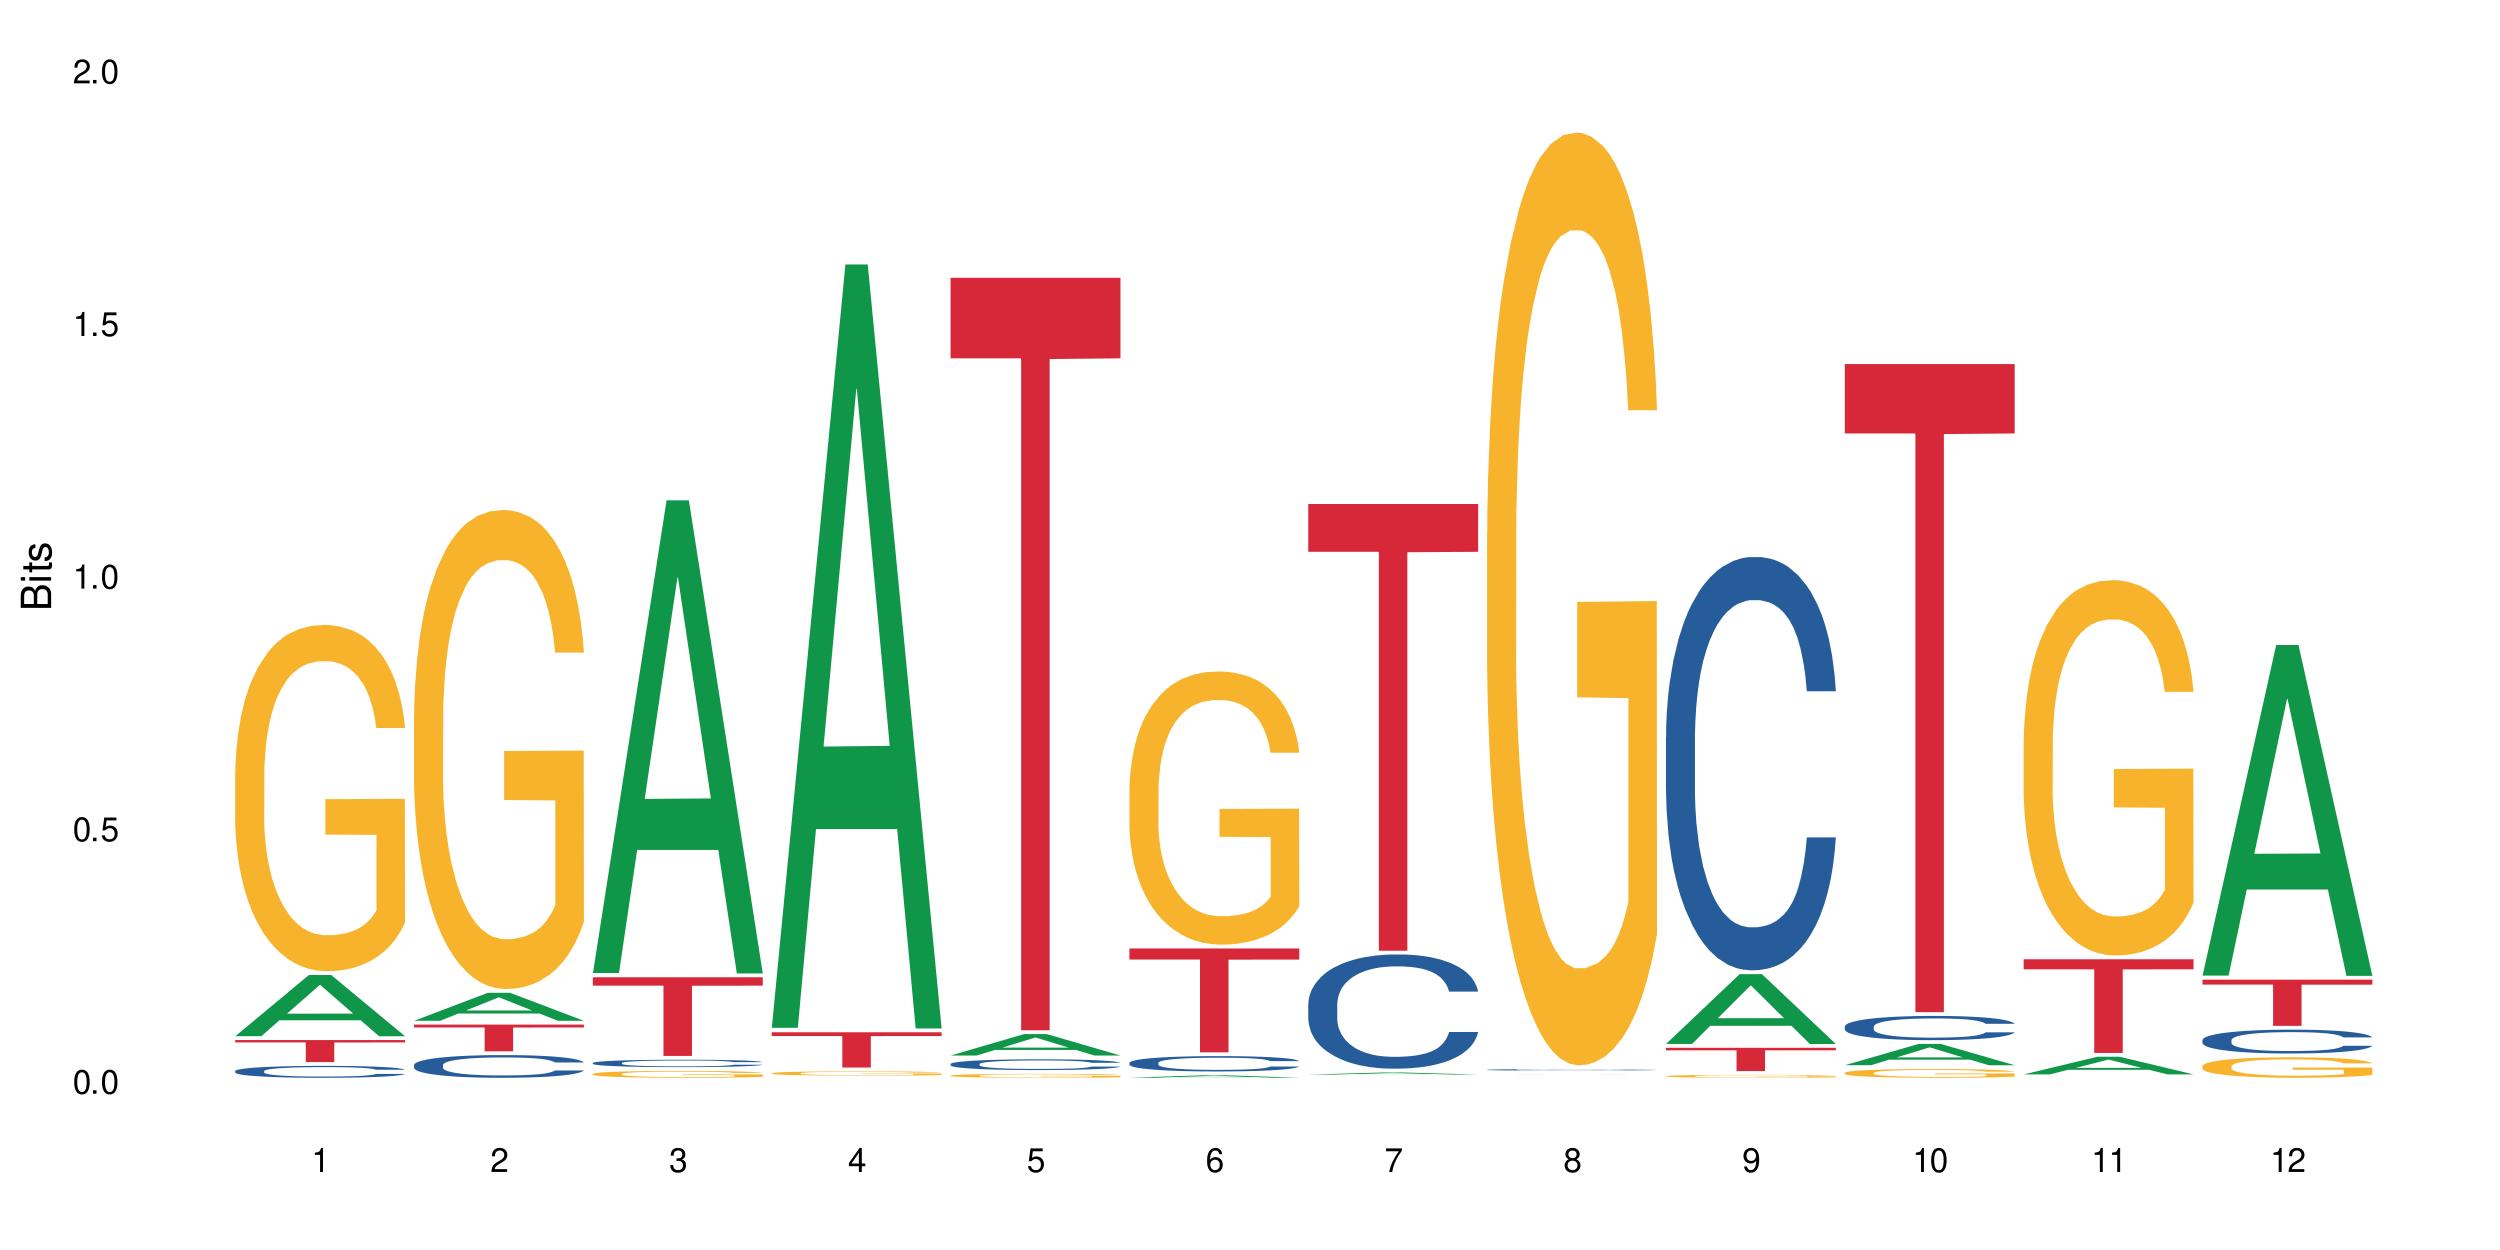 <?xml version="1.0" encoding="UTF-8"?>
<svg xmlns="http://www.w3.org/2000/svg" xmlns:xlink="http://www.w3.org/1999/xlink" width="720" height="360" viewBox="0 0 720 360">
<defs>
<g>
<g id="glyph-0-0">
</g>
<g id="glyph-0-1">
<path d="M 2.641 -6.938 C 2 -6.938 1.422 -6.656 1.078 -6.172 C 0.641 -5.562 0.406 -4.641 0.406 -3.359 C 0.406 -1.016 1.188 0.219 2.641 0.219 C 4.078 0.219 4.859 -1.016 4.859 -3.297 C 4.859 -4.641 4.656 -5.547 4.203 -6.172 C 3.844 -6.656 3.281 -6.938 2.641 -6.938 Z M 2.641 -6.188 C 3.547 -6.188 4 -5.25 4 -3.375 C 4 -1.406 3.562 -0.484 2.625 -0.484 C 1.734 -0.484 1.281 -1.438 1.281 -3.344 C 1.281 -5.25 1.734 -6.188 2.641 -6.188 Z M 2.641 -6.188 "/>
</g>
<g id="glyph-0-2">
<path d="M 1.828 -1 L 0.828 -1 L 0.828 0 L 1.828 0 Z M 1.828 -1 "/>
</g>
<g id="glyph-0-3">
<path d="M 4.562 -6.797 L 1.062 -6.797 L 0.547 -3.094 L 1.328 -3.094 C 1.719 -3.562 2.047 -3.734 2.578 -3.734 C 3.484 -3.734 4.062 -3.109 4.062 -2.094 C 4.062 -1.125 3.484 -0.531 2.578 -0.531 C 1.828 -0.531 1.375 -0.906 1.188 -1.672 L 0.328 -1.672 C 0.453 -1.109 0.547 -0.844 0.75 -0.594 C 1.125 -0.078 1.828 0.219 2.594 0.219 C 3.969 0.219 4.922 -0.781 4.922 -2.219 C 4.922 -3.562 4.031 -4.484 2.719 -4.484 C 2.25 -4.484 1.859 -4.359 1.469 -4.062 L 1.734 -5.969 L 4.562 -5.969 Z M 4.562 -6.797 "/>
</g>
<g id="glyph-0-4">
<path d="M 2.484 -4.938 L 2.484 0 L 3.328 0 L 3.328 -6.938 L 2.766 -6.938 C 2.469 -5.875 2.281 -5.734 0.984 -5.562 L 0.984 -4.938 Z M 2.484 -4.938 "/>
</g>
<g id="glyph-0-5">
<path d="M 4.859 -0.828 L 1.281 -0.828 C 1.359 -1.406 1.672 -1.781 2.5 -2.281 L 3.469 -2.828 C 4.406 -3.344 4.906 -4.062 4.906 -4.906 C 4.906 -5.484 4.672 -6.031 4.266 -6.406 C 3.859 -6.766 3.375 -6.938 2.719 -6.938 C 1.859 -6.938 1.219 -6.625 0.844 -6.031 C 0.609 -5.672 0.5 -5.234 0.484 -4.531 L 1.328 -4.531 C 1.359 -5.016 1.406 -5.281 1.531 -5.516 C 1.75 -5.938 2.188 -6.203 2.703 -6.203 C 3.469 -6.203 4.031 -5.641 4.031 -4.891 C 4.031 -4.344 3.719 -3.859 3.125 -3.516 L 2.234 -3 C 0.812 -2.172 0.406 -1.531 0.328 -0.016 L 4.859 -0.016 Z M 4.859 -0.828 "/>
</g>
<g id="glyph-0-6">
<path d="M 2.125 -3.188 L 2.578 -3.188 C 3.5 -3.188 3.984 -2.766 3.984 -1.922 C 3.984 -1.062 3.469 -0.531 2.594 -0.531 C 1.656 -0.531 1.203 -1 1.156 -2.016 L 0.312 -2.016 C 0.344 -1.453 0.438 -1.094 0.609 -0.781 C 0.953 -0.109 1.625 0.219 2.547 0.219 C 3.953 0.219 4.859 -0.625 4.859 -1.938 C 4.859 -2.828 4.516 -3.297 3.703 -3.594 C 4.344 -3.844 4.656 -4.328 4.656 -5.031 C 4.656 -6.219 3.875 -6.938 2.578 -6.938 C 1.203 -6.938 0.484 -6.172 0.453 -4.703 L 1.297 -4.703 C 1.312 -5.125 1.344 -5.359 1.453 -5.578 C 1.641 -5.969 2.062 -6.203 2.594 -6.203 C 3.344 -6.203 3.797 -5.75 3.797 -5 C 3.797 -4.516 3.609 -4.219 3.25 -4.047 C 3.016 -3.953 2.703 -3.922 2.125 -3.906 Z M 2.125 -3.188 "/>
</g>
<g id="glyph-0-7">
<path d="M 3.141 -1.672 L 3.141 0 L 3.984 0 L 3.984 -1.672 L 4.984 -1.672 L 4.984 -2.438 L 3.984 -2.438 L 3.984 -6.938 L 3.359 -6.938 L 0.266 -2.578 L 0.266 -1.672 Z M 3.141 -2.438 L 1 -2.438 L 3.141 -5.5 Z M 3.141 -2.438 "/>
</g>
<g id="glyph-0-8">
<path d="M 4.781 -5.125 C 4.609 -6.266 3.891 -6.938 2.844 -6.938 C 2.094 -6.938 1.422 -6.578 1.031 -5.953 C 0.594 -5.266 0.406 -4.422 0.406 -3.172 C 0.406 -2 0.578 -1.25 0.984 -0.641 C 1.359 -0.078 1.953 0.219 2.703 0.219 C 3.984 0.219 4.922 -0.75 4.922 -2.094 C 4.922 -3.375 4.062 -4.281 2.844 -4.281 C 2.172 -4.281 1.641 -4.031 1.281 -3.516 C 1.281 -5.234 1.828 -6.188 2.797 -6.188 C 3.391 -6.188 3.797 -5.797 3.938 -5.125 Z M 2.734 -3.531 C 3.547 -3.531 4.062 -2.953 4.062 -2.031 C 4.062 -1.156 3.484 -0.531 2.703 -0.531 C 1.922 -0.531 1.328 -1.188 1.328 -2.078 C 1.328 -2.938 1.906 -3.531 2.734 -3.531 Z M 2.734 -3.531 "/>
</g>
<g id="glyph-0-9">
<path d="M 4.984 -6.797 L 0.438 -6.797 L 0.438 -5.969 L 4.109 -5.969 C 2.5 -3.656 1.828 -2.234 1.328 0 L 2.219 0 C 2.594 -2.172 3.453 -4.047 4.984 -6.094 Z M 4.984 -6.797 "/>
</g>
<g id="glyph-0-10">
<path d="M 3.75 -3.656 C 4.469 -4.094 4.688 -4.438 4.688 -5.078 C 4.688 -6.172 3.844 -6.938 2.641 -6.938 C 1.438 -6.938 0.594 -6.172 0.594 -5.094 C 0.594 -4.438 0.812 -4.094 1.516 -3.656 C 0.734 -3.266 0.359 -2.703 0.359 -1.922 C 0.359 -0.656 1.281 0.219 2.641 0.219 C 3.984 0.219 4.922 -0.656 4.922 -1.922 C 4.922 -2.703 4.531 -3.266 3.75 -3.656 Z M 2.641 -6.188 C 3.359 -6.188 3.812 -5.75 3.812 -5.062 C 3.812 -4.406 3.344 -3.984 2.641 -3.984 C 1.922 -3.984 1.453 -4.406 1.453 -5.078 C 1.453 -5.75 1.922 -6.188 2.641 -6.188 Z M 2.641 -3.266 C 3.484 -3.266 4.062 -2.719 4.062 -1.906 C 4.062 -1.078 3.484 -0.531 2.625 -0.531 C 1.797 -0.531 1.219 -1.094 1.219 -1.906 C 1.219 -2.719 1.781 -3.266 2.641 -3.266 Z M 2.641 -3.266 "/>
</g>
<g id="glyph-0-11">
<path d="M 0.516 -1.578 C 0.672 -0.453 1.406 0.219 2.438 0.219 C 3.188 0.219 3.859 -0.141 4.266 -0.766 C 4.688 -1.453 4.891 -2.297 4.891 -3.547 C 4.891 -4.719 4.703 -5.453 4.312 -6.078 C 3.938 -6.641 3.344 -6.938 2.594 -6.938 C 1.297 -6.938 0.359 -5.969 0.359 -4.625 C 0.359 -3.344 1.234 -2.453 2.453 -2.453 C 3.094 -2.453 3.578 -2.672 4.016 -3.203 C 4 -1.484 3.469 -0.531 2.5 -0.531 C 1.906 -0.531 1.484 -0.906 1.359 -1.578 Z M 2.578 -6.203 C 3.375 -6.203 3.969 -5.531 3.969 -4.641 C 3.969 -3.797 3.391 -3.188 2.547 -3.188 C 1.734 -3.188 1.234 -3.766 1.234 -4.688 C 1.234 -5.562 1.797 -6.203 2.578 -6.203 Z M 2.578 -6.203 "/>
</g>
<g id="glyph-1-0">
</g>
<g id="glyph-1-1">
<path d="M 0 -0.953 L 0 -4.891 C 0 -5.719 -0.234 -6.344 -0.734 -6.797 C -1.188 -7.234 -1.812 -7.469 -2.5 -7.469 C -3.547 -7.469 -4.188 -7 -4.625 -5.875 C -4.984 -6.688 -5.625 -7.094 -6.531 -7.094 C -7.172 -7.094 -7.734 -6.859 -8.141 -6.391 C -8.562 -5.922 -8.75 -5.344 -8.75 -4.5 L -8.75 -0.953 Z M -4.984 -2.062 L -7.766 -2.062 L -7.766 -4.219 C -7.766 -4.844 -7.688 -5.203 -7.453 -5.5 C -7.219 -5.812 -6.859 -5.969 -6.375 -5.969 C -5.891 -5.969 -5.531 -5.812 -5.297 -5.5 C -5.062 -5.203 -4.984 -4.844 -4.984 -4.219 Z M -0.984 -2.062 L -4 -2.062 L -4 -4.781 C -4 -5.766 -3.438 -6.359 -2.484 -6.359 C -1.547 -6.359 -0.984 -5.766 -0.984 -4.781 Z M -0.984 -2.062 "/>
</g>
<g id="glyph-1-2">
<path d="M -6.281 -1.797 L -6.281 -0.797 L 0 -0.797 L 0 -1.797 Z M -8.75 -1.797 L -8.75 -0.797 L -7.484 -0.797 L -7.484 -1.797 Z M -8.75 -1.797 "/>
</g>
<g id="glyph-1-3">
<path d="M -6.281 -3.047 L -6.281 -2.016 L -8.016 -2.016 L -8.016 -1.016 L -6.281 -1.016 L -6.281 -0.172 L -5.469 -0.172 L -5.469 -1.016 L -0.719 -1.016 C -0.078 -1.016 0.281 -1.453 0.281 -2.234 C 0.281 -2.5 0.25 -2.719 0.188 -3.047 L -0.641 -3.047 C -0.609 -2.906 -0.594 -2.766 -0.594 -2.562 C -0.594 -2.141 -0.719 -2.016 -1.156 -2.016 L -5.469 -2.016 L -5.469 -3.047 Z M -6.281 -3.047 "/>
</g>
<g id="glyph-1-4">
<path d="M -4.531 -5.25 C -5.766 -5.25 -6.469 -4.422 -6.469 -2.969 C -6.469 -1.516 -5.719 -0.562 -4.547 -0.562 C -3.562 -0.562 -3.094 -1.062 -2.734 -2.562 L -2.516 -3.484 C -2.344 -4.188 -2.094 -4.469 -1.641 -4.469 C -1.047 -4.469 -0.641 -3.875 -0.641 -3 C -0.641 -2.453 -0.797 -2 -1.062 -1.75 C -1.25 -1.594 -1.422 -1.531 -1.875 -1.469 L -1.875 -0.406 C -0.422 -0.453 0.281 -1.266 0.281 -2.922 C 0.281 -4.5 -0.5 -5.516 -1.719 -5.516 C -2.656 -5.516 -3.172 -4.984 -3.469 -3.734 L -3.703 -2.766 C -3.891 -1.953 -4.156 -1.609 -4.594 -1.609 C -5.188 -1.609 -5.547 -2.125 -5.547 -2.938 C -5.547 -3.75 -5.203 -4.172 -4.531 -4.203 Z M -4.531 -5.25 "/>
</g>
</g>
</defs>
<rect x="-72" y="-36" width="864" height="432" fill="rgb(100%, 100%, 100%)" fill-opacity="1"/>
<path fill-rule="nonzero" fill="rgb(6.275%, 58.824%, 28.235%)" fill-opacity="1" d="M 67.73 298.43 L 67.785 298.414 L 88.957 280.801 L 95.387 280.801 L 116.664 298.445 L 109.188 298.445 L 103.855 293.84 L 80.488 293.84 L 75.258 298.43 L 67.73 298.43 L 82.734 291.934 L 101.711 291.918 L 92.25 283.684 L 92.145 283.668 L 92.039 283.715 L 82.684 291.918 L 82.734 291.934 Z M 67.73 298.43 "/>
<path fill-rule="nonzero" fill="rgb(14.51%, 36.078%, 60%)" fill-opacity="1" d="M 67.73 308.465 L 67.789 308.465 L 67.789 308.387 L 67.969 308.27 L 68.387 308.117 L 68.805 308.016 L 69.879 307.828 L 71.371 307.652 L 72.922 307.512 L 74.055 307.434 L 75.07 307.367 L 77.398 307.254 L 78.891 307.195 L 80.5 307.141 L 82.469 307.086 L 83.902 307.055 L 87.125 307.004 L 89.512 306.984 L 91.363 306.973 L 95.359 306.973 L 97.746 306.988 L 99.477 307.004 L 101.387 307.027 L 102.996 307.055 L 105.801 307.125 L 108.309 307.211 L 109.441 307.262 L 111.234 307.359 L 112.605 307.453 L 113.559 307.535 L 114.633 307.652 L 115.59 307.793 L 116.305 307.953 L 116.664 308.086 L 108.309 308.086 L 107.891 307.961 L 107.414 307.863 L 106.52 307.734 L 105.625 307.645 L 104.371 307.555 L 103.238 307.496 L 101.684 307.434 L 100.312 307.398 L 98.879 307.367 L 97.508 307.352 L 94.883 307.332 L 91.84 307.332 L 90.707 307.336 L 88.379 307.363 L 87.125 307.387 L 85.336 307.43 L 84.082 307.469 L 82.59 307.531 L 81.574 307.586 L 80.32 307.668 L 79.426 307.738 L 78.414 307.844 L 77.816 307.922 L 77.277 308.008 L 76.801 308.113 L 76.441 308.223 L 76.203 308.336 L 76.086 308.449 L 76.086 308.938 L 76.203 309.051 L 76.504 309.18 L 77.277 309.371 L 78.414 309.539 L 79.727 309.668 L 80.977 309.762 L 81.695 309.809 L 82.648 309.859 L 84.141 309.922 L 86.289 309.984 L 87.543 310.008 L 89.453 310.031 L 91.422 310.047 L 94.047 310.047 L 96.375 310.031 L 97.926 310.016 L 99.535 309.992 L 101.746 309.938 L 103.117 309.891 L 104.312 309.828 L 105.207 309.77 L 105.801 309.719 L 106.699 309.621 L 107.414 309.516 L 107.949 309.406 L 108.309 309.301 L 116.664 309.301 L 116.305 309.426 L 115.77 309.547 L 115.23 309.637 L 114.395 309.746 L 113.441 309.844 L 112.066 309.953 L 110.934 310.027 L 109.441 310.105 L 108.07 310.164 L 106.578 310.219 L 104.371 310.281 L 102.938 310.312 L 101.387 310.34 L 99.535 310.367 L 97.211 310.387 L 94.703 310.398 L 92.375 310.402 L 89.871 310.398 L 88.02 310.383 L 85.574 310.355 L 82.531 310.301 L 80.32 310.238 L 78.59 310.18 L 77.102 310.117 L 75.43 310.031 L 73.281 309.895 L 71.969 309.789 L 71.074 309.699 L 70.059 309.578 L 69.344 309.469 L 68.508 309.293 L 67.91 309.07 L 67.73 308.898 Z M 67.73 308.465 "/>
<path fill-rule="nonzero" fill="rgb(96.863%, 70.196%, 16.863%)" fill-opacity="1" d="M 67.73 222.688 L 67.789 222.598 L 67.789 220.777 L 68.031 216.676 L 68.625 211.031 L 69.402 206.387 L 70.238 202.742 L 70.773 200.828 L 71.668 198.098 L 72.445 196.094 L 74.414 191.996 L 76.922 188.168 L 78.293 186.531 L 79.844 184.98 L 82.051 183.25 L 83.066 182.613 L 86.172 181.156 L 89.691 180.246 L 93.57 179.973 L 95.359 180.062 L 97.805 180.426 L 101.148 181.43 L 103.059 182.34 L 104.551 183.25 L 106.102 184.434 L 108.012 186.258 L 109.801 188.441 L 111.234 190.629 L 112.664 193.359 L 113.859 196.273 L 114.871 199.465 L 115.77 203.289 L 116.305 206.477 L 116.664 209.664 L 108.367 209.664 L 107.891 206.477 L 107.355 204.016 L 106.461 201.012 L 105.562 198.824 L 104.668 197.094 L 102.996 194.727 L 101.566 193.27 L 99.777 191.996 L 98.047 191.176 L 96.074 190.629 L 94.883 190.445 L 91.719 190.445 L 88.855 191.082 L 87.184 191.812 L 85.992 192.539 L 84.32 193.906 L 83.305 195 L 82.707 195.73 L 80.918 198.551 L 79.727 201.102 L 79.07 202.832 L 78.234 205.566 L 77.637 208.023 L 76.98 211.668 L 76.621 214.402 L 76.145 220.594 L 76.086 236.988 L 76.266 240.449 L 76.621 244.184 L 77.102 247.465 L 77.816 250.926 L 78.531 253.566 L 79.785 257.117 L 80.859 259.484 L 81.695 261.035 L 83.305 263.492 L 83.961 264.312 L 85.512 265.953 L 87.125 267.227 L 89.094 268.32 L 90.586 268.867 L 92.973 269.324 L 96.016 269.324 L 99.598 268.777 L 101.863 268.047 L 103.414 267.32 L 104.43 266.68 L 105.684 265.68 L 106.578 264.77 L 107.414 263.766 L 108.43 262.219 L 108.43 240.449 L 93.688 240.359 L 93.688 230.156 L 116.602 230.066 L 116.664 265.68 L 115.41 268.141 L 113.859 270.508 L 112.367 272.328 L 110.816 273.879 L 108.605 275.609 L 106.816 276.699 L 104.07 277.977 L 101.566 278.797 L 98.941 279.344 L 96.613 279.613 L 93.867 279.707 L 91.422 279.523 L 88.797 278.977 L 86.707 278.25 L 84.797 277.34 L 82.887 276.152 L 80.5 274.242 L 78.949 272.691 L 77.34 270.781 L 75.727 268.504 L 74.297 266.043 L 73.34 264.133 L 72.387 261.945 L 71.371 259.211 L 70.418 256.117 L 69.699 253.293 L 69.043 250.105 L 68.566 247.098 L 68.09 243 L 67.852 239.723 L 67.73 236.898 Z M 67.73 222.688 "/>
<path fill-rule="nonzero" fill="rgb(83.922%, 15.686%, 22.353%)" fill-opacity="1" d="M 67.73 299.539 L 116.664 299.539 L 116.664 300.219 L 96.27 300.223 L 96.27 305.879 L 88.066 305.879 L 88.066 300.23 L 87.945 300.219 L 67.73 300.219 Z M 67.73 299.539 "/>
<path fill-rule="nonzero" fill="rgb(6.275%, 58.824%, 28.235%)" fill-opacity="1" d="M 119.238 293.992 L 119.289 293.984 L 140.465 285.93 L 146.895 285.93 L 168.172 293.996 L 160.695 293.996 L 155.363 291.891 L 131.996 291.891 L 126.766 293.992 L 119.238 293.992 L 134.242 291.02 L 153.219 291.012 L 143.758 287.246 L 143.652 287.238 L 143.547 287.262 L 134.191 291.012 L 134.242 291.02 Z M 119.238 293.992 "/>
<path fill-rule="nonzero" fill="rgb(14.51%, 36.078%, 60%)" fill-opacity="1" d="M 119.238 306.711 L 119.297 306.707 L 119.297 306.562 L 119.477 306.336 L 119.895 306.051 L 120.312 305.852 L 121.387 305.5 L 122.879 305.16 L 124.43 304.898 L 125.562 304.742 L 126.578 304.621 L 128.906 304.402 L 130.398 304.289 L 132.008 304.188 L 133.977 304.086 L 135.41 304.023 L 138.633 303.93 L 141.02 303.887 L 142.871 303.871 L 146.867 303.871 L 149.254 303.895 L 150.984 303.922 L 152.895 303.973 L 154.504 304.023 L 157.309 304.156 L 159.816 304.324 L 160.949 304.418 L 162.742 304.605 L 164.113 304.781 L 165.066 304.938 L 166.141 305.16 L 167.098 305.43 L 167.812 305.734 L 168.172 305.988 L 159.816 305.988 L 159.398 305.75 L 158.922 305.566 L 158.027 305.32 L 157.133 305.148 L 155.879 304.973 L 154.746 304.859 L 153.191 304.746 L 151.82 304.676 L 150.387 304.621 L 149.016 304.586 L 146.391 304.551 L 143.348 304.551 L 142.211 304.562 L 139.887 304.609 L 138.633 304.652 L 136.844 304.734 L 135.59 304.812 L 134.098 304.934 L 133.082 305.035 L 131.828 305.188 L 130.934 305.328 L 129.922 305.523 L 129.324 305.672 L 128.785 305.84 L 128.309 306.039 L 127.949 306.246 L 127.711 306.469 L 127.594 306.684 L 127.594 307.609 L 127.711 307.824 L 128.012 308.074 L 128.785 308.438 L 129.922 308.754 L 131.234 309.004 L 132.484 309.184 L 133.203 309.27 L 134.156 309.363 L 135.648 309.484 L 137.797 309.602 L 139.051 309.652 L 140.961 309.699 L 142.93 309.723 L 145.555 309.723 L 147.883 309.699 L 149.434 309.668 L 151.043 309.621 L 153.254 309.52 L 154.625 309.422 L 155.816 309.309 L 156.715 309.195 L 157.309 309.102 L 158.207 308.914 L 158.922 308.711 L 159.457 308.504 L 159.816 308.301 L 168.172 308.301 L 167.812 308.539 L 167.277 308.773 L 166.738 308.945 L 165.902 309.156 L 164.949 309.34 L 163.574 309.551 L 162.441 309.688 L 160.949 309.836 L 159.578 309.949 L 158.086 310.051 L 155.879 310.172 L 154.445 310.23 L 152.895 310.285 L 151.043 310.332 L 148.719 310.375 L 146.211 310.398 L 143.883 310.402 L 141.379 310.391 L 139.527 310.367 L 137.082 310.312 L 134.039 310.207 L 131.828 310.094 L 130.098 309.98 L 128.605 309.859 L 126.938 309.699 L 124.789 309.434 L 123.477 309.234 L 122.582 309.066 L 121.566 308.832 L 120.852 308.625 L 120.016 308.289 L 119.418 307.863 L 119.238 307.535 Z M 119.238 306.711 "/>
<path fill-rule="nonzero" fill="rgb(96.863%, 70.196%, 16.863%)" fill-opacity="1" d="M 119.238 205.961 L 119.297 205.836 L 119.297 203.316 L 119.535 197.648 L 120.133 189.836 L 120.91 183.41 L 121.746 178.371 L 122.281 175.723 L 123.176 171.945 L 123.953 169.172 L 125.922 163.504 L 128.43 158.211 L 129.801 155.941 L 131.352 153.801 L 133.559 151.406 L 134.574 150.523 L 137.676 148.508 L 141.199 147.25 L 145.078 146.871 L 146.867 146.996 L 149.312 147.5 L 152.656 148.887 L 154.566 150.148 L 156.059 151.406 L 157.609 153.043 L 159.52 155.566 L 161.309 158.59 L 162.742 161.613 L 164.172 165.391 L 165.367 169.426 L 166.379 173.832 L 167.277 179.125 L 167.812 183.535 L 168.172 187.945 L 159.875 187.945 L 159.398 183.535 L 158.863 180.133 L 157.965 175.977 L 157.07 172.953 L 156.176 170.559 L 154.504 167.281 L 153.074 165.266 L 151.281 163.504 L 149.551 162.367 L 147.582 161.613 L 146.391 161.359 L 143.227 161.359 L 140.363 162.242 L 138.691 163.25 L 137.5 164.258 L 135.828 166.148 L 134.812 167.66 L 134.215 168.668 L 132.426 172.574 L 131.234 176.102 L 130.578 178.496 L 129.742 182.277 L 129.145 185.676 L 128.488 190.719 L 128.129 194.496 L 127.652 203.066 L 127.594 225.742 L 127.773 230.531 L 128.129 235.699 L 128.605 240.234 L 129.324 245.02 L 130.039 248.676 L 131.293 253.59 L 132.367 256.863 L 133.203 259.008 L 134.812 262.41 L 135.469 263.543 L 137.02 265.812 L 138.633 267.574 L 140.602 269.086 L 142.094 269.844 L 144.48 270.473 L 147.523 270.473 L 151.105 269.715 L 153.371 268.707 L 154.922 267.699 L 155.938 266.82 L 157.191 265.434 L 158.086 264.172 L 158.922 262.785 L 159.938 260.645 L 159.938 230.531 L 145.195 230.406 L 145.195 216.293 L 168.109 216.168 L 168.172 265.434 L 166.918 268.836 L 165.367 272.109 L 163.875 274.629 L 162.324 276.773 L 160.113 279.168 L 158.324 280.68 L 155.578 282.441 L 153.074 283.574 L 150.449 284.332 L 148.121 284.711 L 145.375 284.836 L 142.93 284.586 L 140.305 283.828 L 138.215 282.82 L 136.305 281.559 L 134.395 279.922 L 132.008 277.277 L 130.457 275.133 L 128.848 272.488 L 127.234 269.34 L 125.801 265.938 L 124.848 263.289 L 123.895 260.266 L 122.879 256.488 L 121.926 252.203 L 121.207 248.297 L 120.551 243.887 L 120.074 239.73 L 119.598 234.059 L 119.359 229.523 L 119.238 225.617 Z M 119.238 205.961 "/>
<path fill-rule="nonzero" fill="rgb(83.922%, 15.686%, 22.353%)" fill-opacity="1" d="M 119.238 295.09 L 168.172 295.09 L 168.172 295.914 L 147.777 295.922 L 147.777 302.777 L 139.574 302.777 L 139.574 295.93 L 139.453 295.914 L 119.238 295.914 Z M 119.238 295.09 "/>
<path fill-rule="nonzero" fill="rgb(6.275%, 58.824%, 28.235%)" fill-opacity="1" d="M 170.746 280.23 L 170.797 280.102 L 191.973 144.102 L 198.402 144.102 L 219.68 280.359 L 212.203 280.359 L 206.871 244.789 L 183.504 244.789 L 178.273 280.23 L 170.746 280.23 L 185.75 230.078 L 204.727 229.949 L 195.266 166.363 L 195.16 166.238 L 195.055 166.621 L 185.699 229.949 L 185.75 230.078 Z M 170.746 280.23 "/>
<path fill-rule="nonzero" fill="rgb(14.51%, 36.078%, 60%)" fill-opacity="1" d="M 170.746 306.129 L 170.805 306.129 L 170.805 306.082 L 170.984 306.008 L 171.402 305.914 L 171.82 305.848 L 172.895 305.734 L 174.387 305.625 L 175.938 305.539 L 177.07 305.488 L 178.086 305.449 L 180.414 305.379 L 181.906 305.34 L 183.516 305.309 L 185.484 305.273 L 186.918 305.254 L 190.141 305.223 L 192.527 305.211 L 194.375 305.203 L 198.375 305.203 L 200.762 305.211 L 202.492 305.223 L 204.402 305.238 L 206.012 305.254 L 208.816 305.297 L 211.324 305.352 L 212.457 305.383 L 214.25 305.445 L 215.621 305.5 L 216.574 305.551 L 217.648 305.625 L 218.605 305.711 L 219.32 305.812 L 219.68 305.895 L 211.324 305.895 L 210.906 305.816 L 210.43 305.758 L 209.535 305.676 L 208.641 305.621 L 207.387 305.562 L 206.25 305.527 L 204.699 305.488 L 203.328 305.465 L 201.895 305.449 L 200.523 305.438 L 197.898 305.426 L 194.855 305.426 L 193.719 305.43 L 191.395 305.445 L 190.141 305.461 L 188.352 305.484 L 187.098 305.512 L 185.605 305.551 L 184.59 305.582 L 183.336 305.633 L 182.441 305.68 L 181.426 305.742 L 180.832 305.793 L 180.293 305.844 L 179.816 305.91 L 179.457 305.977 L 179.219 306.051 L 179.102 306.121 L 179.102 306.422 L 179.219 306.492 L 179.52 306.574 L 180.293 306.691 L 181.426 306.793 L 182.742 306.875 L 183.992 306.934 L 184.711 306.961 L 185.664 306.992 L 187.156 307.031 L 189.305 307.07 L 190.559 307.086 L 192.469 307.102 L 194.438 307.109 L 197.062 307.109 L 199.391 307.102 L 200.941 307.09 L 202.551 307.074 L 204.762 307.043 L 206.133 307.012 L 207.324 306.973 L 208.223 306.938 L 208.816 306.906 L 209.711 306.848 L 210.43 306.781 L 210.965 306.711 L 211.324 306.645 L 219.68 306.645 L 219.32 306.723 L 218.785 306.801 L 218.246 306.855 L 217.41 306.926 L 216.457 306.984 L 215.082 307.051 L 213.949 307.098 L 212.457 307.145 L 211.086 307.184 L 209.594 307.215 L 207.387 307.254 L 205.953 307.273 L 204.402 307.293 L 202.551 307.309 L 200.227 307.32 L 197.719 307.328 L 195.391 307.332 L 192.887 307.328 L 191.035 307.32 L 188.59 307.301 L 185.547 307.266 L 183.336 307.23 L 181.605 307.191 L 180.113 307.152 L 178.445 307.102 L 176.297 307.016 L 174.984 306.949 L 174.086 306.895 L 173.074 306.82 L 172.355 306.75 L 171.523 306.641 L 170.926 306.504 L 170.746 306.398 Z M 170.746 306.129 "/>
<path fill-rule="nonzero" fill="rgb(96.863%, 70.196%, 16.863%)" fill-opacity="1" d="M 170.746 309.27 L 170.805 309.27 L 170.805 309.234 L 171.043 309.152 L 171.641 309.039 L 172.418 308.949 L 173.254 308.875 L 173.789 308.836 L 174.684 308.785 L 175.461 308.742 L 177.43 308.664 L 179.938 308.586 L 181.309 308.555 L 182.859 308.523 L 185.066 308.488 L 186.082 308.477 L 189.184 308.445 L 192.707 308.43 L 196.586 308.422 L 198.375 308.426 L 200.82 308.434 L 204.164 308.453 L 206.074 308.469 L 207.566 308.488 L 209.117 308.512 L 211.027 308.547 L 212.816 308.59 L 214.25 308.637 L 215.68 308.688 L 216.875 308.746 L 217.887 308.809 L 218.785 308.887 L 219.32 308.949 L 219.68 309.012 L 211.383 309.012 L 210.906 308.949 L 210.371 308.902 L 209.473 308.84 L 208.578 308.797 L 207.684 308.762 L 206.012 308.715 L 204.582 308.688 L 202.789 308.664 L 201.059 308.645 L 199.09 308.637 L 197.898 308.633 L 194.734 308.633 L 191.871 308.645 L 190.199 308.66 L 189.008 308.672 L 187.336 308.699 L 186.32 308.723 L 185.723 308.734 L 183.934 308.793 L 182.742 308.844 L 182.086 308.879 L 181.25 308.93 L 180.652 308.98 L 179.996 309.051 L 179.637 309.105 L 179.16 309.23 L 179.102 309.555 L 179.281 309.625 L 179.637 309.699 L 180.113 309.762 L 180.832 309.832 L 181.547 309.883 L 182.801 309.953 L 183.875 310 L 184.711 310.031 L 186.32 310.082 L 186.977 310.098 L 188.527 310.129 L 190.141 310.156 L 192.109 310.176 L 193.602 310.188 L 195.988 310.195 L 199.031 310.195 L 202.613 310.188 L 204.879 310.172 L 206.43 310.156 L 207.445 310.145 L 208.699 310.125 L 209.594 310.105 L 210.43 310.086 L 211.445 310.055 L 211.445 309.625 L 196.703 309.621 L 196.703 309.418 L 219.617 309.418 L 219.68 310.125 L 218.426 310.172 L 216.875 310.219 L 215.383 310.258 L 213.832 310.289 L 211.621 310.32 L 209.832 310.344 L 207.086 310.367 L 204.582 310.387 L 201.957 310.395 L 199.629 310.402 L 196.883 310.402 L 194.438 310.398 L 191.812 310.387 L 189.723 310.375 L 187.812 310.355 L 185.902 310.332 L 183.516 310.293 L 181.965 310.266 L 180.355 310.227 L 178.742 310.18 L 177.309 310.133 L 176.355 310.094 L 175.402 310.051 L 174.387 309.996 L 173.43 309.934 L 172.715 309.879 L 172.059 309.816 L 171.582 309.754 L 171.105 309.676 L 170.867 309.609 L 170.746 309.555 Z M 170.746 309.27 "/>
<path fill-rule="nonzero" fill="rgb(83.922%, 15.686%, 22.353%)" fill-opacity="1" d="M 170.746 281.453 L 219.68 281.453 L 219.68 283.875 L 199.285 283.898 L 199.285 304.109 L 191.078 304.109 L 191.078 283.918 L 190.961 283.875 L 170.746 283.875 Z M 170.746 281.453 "/>
<path fill-rule="nonzero" fill="rgb(6.275%, 58.824%, 28.235%)" fill-opacity="1" d="M 222.254 296.004 L 222.305 295.797 L 243.48 76.164 L 249.91 76.164 L 271.188 296.207 L 263.711 296.207 L 258.379 238.77 L 235.008 238.77 L 229.781 296.004 L 222.254 296.004 L 237.258 215.008 L 256.234 214.801 L 246.773 112.113 L 246.668 111.906 L 246.562 112.527 L 237.207 214.801 L 237.258 215.008 Z M 222.254 296.004 "/>
<path fill-rule="nonzero" fill="rgb(96.863%, 70.196%, 16.863%)" fill-opacity="1" d="M 222.254 309.078 L 222.312 309.078 L 222.312 309.055 L 222.551 309.004 L 223.148 308.934 L 223.926 308.875 L 224.762 308.832 L 225.297 308.809 L 226.191 308.773 L 226.969 308.746 L 228.938 308.695 L 231.445 308.648 L 232.816 308.629 L 234.367 308.609 L 236.574 308.59 L 237.59 308.582 L 240.691 308.562 L 244.215 308.551 L 248.094 308.547 L 249.883 308.551 L 252.328 308.555 L 255.672 308.566 L 257.582 308.578 L 259.07 308.59 L 260.625 308.602 L 262.535 308.625 L 264.324 308.652 L 265.754 308.68 L 267.188 308.715 L 268.383 308.75 L 269.395 308.789 L 270.289 308.836 L 270.828 308.875 L 271.188 308.918 L 262.891 308.918 L 262.414 308.875 L 261.875 308.848 L 260.98 308.809 L 260.086 308.781 L 259.191 308.762 L 257.52 308.73 L 256.09 308.711 L 254.297 308.695 L 252.566 308.688 L 250.598 308.68 L 246.242 308.68 L 243.379 308.688 L 241.707 308.695 L 240.516 308.703 L 238.844 308.723 L 237.828 308.734 L 237.23 308.742 L 235.441 308.777 L 234.25 308.809 L 233.59 308.832 L 232.758 308.867 L 232.16 308.895 L 231.504 308.941 L 231.145 308.977 L 230.668 309.051 L 230.609 309.254 L 230.785 309.297 L 231.145 309.344 L 231.621 309.387 L 232.34 309.43 L 233.055 309.461 L 234.309 309.504 L 235.383 309.535 L 236.219 309.555 L 237.828 309.586 L 238.484 309.594 L 240.035 309.613 L 241.648 309.633 L 243.617 309.645 L 245.109 309.652 L 247.496 309.656 L 250.539 309.656 L 254.121 309.648 L 256.387 309.641 L 257.938 309.633 L 258.953 309.625 L 260.207 309.613 L 261.102 309.602 L 261.938 309.59 L 262.949 309.57 L 262.949 309.297 L 248.211 309.297 L 248.211 309.172 L 271.125 309.168 L 271.188 309.613 L 269.934 309.641 L 268.383 309.672 L 266.891 309.695 L 265.34 309.715 L 263.129 309.734 L 261.34 309.75 L 258.594 309.766 L 256.09 309.773 L 253.465 309.781 L 251.137 309.785 L 245.945 309.785 L 243.32 309.777 L 241.23 309.77 L 239.32 309.758 L 237.41 309.742 L 235.023 309.719 L 233.473 309.699 L 231.859 309.676 L 230.25 309.648 L 228.816 309.617 L 227.863 309.594 L 226.91 309.566 L 225.895 309.531 L 224.938 309.492 L 224.223 309.457 L 223.566 309.418 L 223.09 309.383 L 222.613 309.332 L 222.375 309.289 L 222.254 309.254 Z M 222.254 309.078 "/>
<path fill-rule="nonzero" fill="rgb(83.922%, 15.686%, 22.353%)" fill-opacity="1" d="M 222.254 297.301 L 271.188 297.301 L 271.188 298.391 L 250.793 298.398 L 250.793 307.453 L 242.586 307.453 L 242.586 298.406 L 242.469 298.391 L 222.254 298.391 Z M 222.254 297.301 "/>
<path fill-rule="nonzero" fill="rgb(6.275%, 58.824%, 28.235%)" fill-opacity="1" d="M 273.762 303.988 L 273.812 303.984 L 294.984 297.805 L 301.418 297.805 L 322.695 303.996 L 315.219 303.996 L 309.887 302.379 L 286.516 302.379 L 281.289 303.988 L 273.762 303.988 L 288.766 301.711 L 307.742 301.703 L 298.281 298.816 L 298.176 298.809 L 298.07 298.828 L 288.711 301.703 L 288.766 301.711 Z M 273.762 303.988 "/>
<path fill-rule="nonzero" fill="rgb(14.51%, 36.078%, 60%)" fill-opacity="1" d="M 273.762 306.434 L 273.82 306.43 L 273.82 306.363 L 274 306.254 L 274.418 306.117 L 274.836 306.027 L 275.91 305.859 L 277.402 305.699 L 278.953 305.574 L 280.086 305.5 L 281.102 305.445 L 283.43 305.34 L 284.922 305.285 L 286.531 305.238 L 288.5 305.191 L 289.934 305.16 L 293.156 305.117 L 295.543 305.098 L 297.391 305.09 L 301.391 305.09 L 303.777 305.102 L 305.508 305.113 L 307.418 305.137 L 309.027 305.16 L 311.832 305.223 L 314.34 305.305 L 315.473 305.348 L 317.262 305.438 L 318.637 305.52 L 319.59 305.594 L 320.664 305.699 L 321.621 305.824 L 322.336 305.969 L 322.695 306.09 L 314.34 306.09 L 313.922 305.977 L 313.445 305.891 L 312.551 305.773 L 311.652 305.691 L 310.402 305.609 L 309.266 305.559 L 307.715 305.504 L 306.344 305.469 L 304.91 305.445 L 303.539 305.426 L 300.914 305.41 L 297.871 305.41 L 296.734 305.414 L 294.41 305.438 L 293.156 305.457 L 291.363 305.496 L 290.113 305.535 L 288.621 305.59 L 287.605 305.641 L 286.352 305.711 L 285.457 305.777 L 284.441 305.871 L 283.848 305.941 L 283.309 306.02 L 282.832 306.113 L 282.473 306.211 L 282.234 306.316 L 282.117 306.418 L 282.117 306.855 L 282.234 306.957 L 282.535 307.074 L 283.309 307.25 L 284.441 307.398 L 285.754 307.516 L 287.008 307.602 L 287.727 307.641 L 288.68 307.688 L 290.172 307.742 L 292.32 307.797 L 293.574 307.82 L 295.484 307.844 L 297.453 307.855 L 300.078 307.855 L 302.406 307.844 L 303.957 307.828 L 305.566 307.809 L 307.773 307.758 L 309.148 307.715 L 310.34 307.66 L 311.234 307.605 L 311.832 307.562 L 312.727 307.473 L 313.445 307.379 L 313.98 307.277 L 314.34 307.184 L 322.695 307.184 L 322.336 307.297 L 321.797 307.406 L 321.262 307.488 L 320.426 307.586 L 319.473 307.676 L 318.098 307.773 L 316.965 307.84 L 315.473 307.91 L 314.102 307.961 L 312.609 308.012 L 310.402 308.066 L 308.969 308.094 L 307.418 308.121 L 305.566 308.145 L 303.238 308.164 L 300.734 308.176 L 298.406 308.176 L 295.898 308.172 L 294.051 308.16 L 291.605 308.133 L 288.559 308.082 L 286.352 308.031 L 284.621 307.977 L 283.129 307.922 L 281.461 307.844 L 279.312 307.719 L 278 307.625 L 277.102 307.543 L 276.09 307.434 L 275.371 307.336 L 274.535 307.176 L 273.941 306.977 L 273.762 306.82 Z M 273.762 306.434 "/>
<path fill-rule="nonzero" fill="rgb(96.863%, 70.196%, 16.863%)" fill-opacity="1" d="M 273.762 309.754 L 273.82 309.754 L 273.82 309.734 L 274.059 309.688 L 274.656 309.625 L 275.434 309.57 L 276.27 309.527 L 276.805 309.508 L 277.699 309.477 L 278.477 309.453 L 280.445 309.406 L 282.949 309.363 L 284.324 309.344 L 285.875 309.328 L 288.082 309.309 L 289.098 309.301 L 292.199 309.285 L 295.723 309.273 L 299.602 309.27 L 301.391 309.27 L 303.836 309.277 L 307.18 309.285 L 309.09 309.297 L 310.578 309.309 L 312.133 309.32 L 314.039 309.34 L 315.832 309.367 L 317.262 309.391 L 318.695 309.422 L 319.891 309.457 L 320.902 309.492 L 321.797 309.535 L 322.336 309.57 L 322.695 309.609 L 314.398 309.609 L 313.922 309.57 L 313.383 309.543 L 312.488 309.508 L 311.594 309.484 L 310.699 309.465 L 309.027 309.438 L 307.598 309.422 L 305.805 309.406 L 304.074 309.398 L 302.105 309.391 L 297.75 309.391 L 294.887 309.398 L 293.215 309.406 L 292.02 309.414 L 290.352 309.43 L 289.336 309.441 L 288.738 309.449 L 286.949 309.48 L 285.754 309.512 L 285.098 309.531 L 284.266 309.562 L 283.668 309.59 L 283.012 309.629 L 282.652 309.66 L 282.176 309.73 L 282.117 309.918 L 282.293 309.957 L 282.652 310 L 283.129 310.035 L 283.848 310.074 L 284.562 310.105 L 285.816 310.145 L 286.891 310.172 L 287.727 310.191 L 289.336 310.219 L 289.992 310.227 L 291.543 310.246 L 293.156 310.262 L 295.125 310.273 L 296.617 310.281 L 299.004 310.285 L 302.047 310.285 L 305.625 310.277 L 307.895 310.27 L 309.445 310.262 L 310.461 310.254 L 311.715 310.242 L 312.609 310.234 L 313.445 310.223 L 314.457 310.203 L 314.457 309.957 L 299.719 309.957 L 299.719 309.84 L 322.633 309.84 L 322.695 310.242 L 321.441 310.273 L 319.891 310.297 L 318.398 310.32 L 316.844 310.336 L 314.637 310.355 L 312.848 310.367 L 310.102 310.383 L 307.598 310.395 L 304.969 310.398 L 302.645 310.402 L 297.453 310.402 L 294.824 310.395 L 292.738 310.387 L 288.918 310.363 L 286.531 310.34 L 284.98 310.324 L 283.367 310.301 L 281.758 310.277 L 280.324 310.246 L 279.371 310.227 L 278.414 310.203 L 277.402 310.172 L 276.445 310.137 L 275.73 310.102 L 275.074 310.066 L 274.598 310.031 L 274.121 309.984 L 273.879 309.949 L 273.762 309.918 Z M 273.762 309.754 "/>
<path fill-rule="nonzero" fill="rgb(83.922%, 15.686%, 22.353%)" fill-opacity="1" d="M 273.762 80.004 L 322.695 80.004 L 322.695 103.199 L 302.301 103.402 L 302.301 296.711 L 294.094 296.711 L 294.094 103.605 L 293.977 103.199 L 273.762 103.199 Z M 273.762 80.004 "/>
<path fill-rule="nonzero" fill="rgb(6.275%, 58.824%, 28.235%)" fill-opacity="1" d="M 325.27 310.402 L 325.32 310.402 L 346.492 309.672 L 352.926 309.672 L 374.199 310.402 L 366.727 310.402 L 361.395 310.211 L 338.023 310.211 L 332.797 310.402 L 325.27 310.402 L 340.273 310.133 L 359.25 310.133 L 349.789 309.793 L 349.684 309.789 L 349.578 309.793 L 340.219 310.133 L 340.273 310.133 Z M 325.27 310.402 "/>
<path fill-rule="nonzero" fill="rgb(14.51%, 36.078%, 60%)" fill-opacity="1" d="M 325.27 306.086 L 325.328 306.082 L 325.328 305.984 L 325.508 305.832 L 325.926 305.637 L 326.344 305.504 L 327.418 305.266 L 328.91 305.035 L 330.461 304.859 L 331.594 304.754 L 332.609 304.672 L 334.938 304.523 L 336.43 304.449 L 338.039 304.379 L 340.008 304.309 L 341.441 304.27 L 344.664 304.207 L 347.051 304.176 L 348.898 304.164 L 352.898 304.164 L 355.285 304.18 L 357.016 304.203 L 358.926 304.234 L 360.535 304.27 L 363.34 304.359 L 365.848 304.473 L 366.98 304.535 L 368.77 304.66 L 370.145 304.781 L 371.098 304.887 L 372.172 305.035 L 373.129 305.219 L 373.844 305.422 L 374.199 305.598 L 365.848 305.598 L 365.43 305.438 L 364.953 305.312 L 364.055 305.145 L 363.16 305.027 L 361.91 304.91 L 360.773 304.836 L 359.223 304.758 L 357.852 304.711 L 356.418 304.672 L 355.047 304.648 L 352.422 304.625 L 349.379 304.625 L 348.242 304.633 L 345.914 304.664 L 344.664 304.695 L 342.871 304.75 L 341.621 304.801 L 340.129 304.883 L 339.113 304.953 L 337.859 305.055 L 336.965 305.148 L 335.949 305.281 L 335.355 305.383 L 334.816 305.496 L 334.34 305.629 L 333.98 305.77 L 333.742 305.922 L 333.625 306.066 L 333.625 306.691 L 333.742 306.836 L 334.039 307.004 L 334.816 307.25 L 335.949 307.465 L 337.262 307.633 L 338.516 307.754 L 339.234 307.812 L 340.188 307.875 L 341.68 307.957 L 343.828 308.039 L 345.082 308.07 L 346.988 308.102 L 348.961 308.117 L 351.586 308.117 L 353.914 308.102 L 355.465 308.082 L 357.074 308.051 L 359.281 307.98 L 360.656 307.918 L 361.848 307.84 L 362.742 307.766 L 363.34 307.699 L 364.234 307.574 L 364.953 307.438 L 365.488 307.297 L 365.848 307.16 L 374.199 307.16 L 373.844 307.32 L 373.305 307.477 L 372.77 307.594 L 371.934 307.734 L 370.98 307.859 L 369.605 308 L 368.473 308.094 L 366.98 308.195 L 365.609 308.273 L 364.117 308.34 L 361.91 308.422 L 360.477 308.461 L 358.926 308.5 L 357.074 308.531 L 354.746 308.559 L 352.242 308.574 L 349.914 308.578 L 347.406 308.57 L 345.559 308.555 L 343.109 308.52 L 340.066 308.445 L 337.859 308.367 L 336.129 308.293 L 334.637 308.211 L 332.965 308.102 L 330.82 307.926 L 329.504 307.789 L 328.609 307.676 L 327.598 307.52 L 326.879 307.375 L 326.043 307.152 L 325.449 306.863 L 325.27 306.641 Z M 325.27 306.086 "/>
<path fill-rule="nonzero" fill="rgb(96.863%, 70.196%, 16.863%)" fill-opacity="1" d="M 325.27 227.074 L 325.328 227 L 325.328 225.562 L 325.566 222.332 L 326.164 217.875 L 326.941 214.211 L 327.773 211.336 L 328.312 209.824 L 329.207 207.672 L 329.984 206.09 L 331.953 202.855 L 334.457 199.836 L 335.832 198.543 L 337.383 197.32 L 339.59 195.957 L 340.605 195.453 L 343.707 194.305 L 347.23 193.586 L 351.109 193.371 L 352.898 193.441 L 355.344 193.727 L 358.688 194.52 L 360.594 195.238 L 362.086 195.957 L 363.641 196.891 L 365.547 198.328 L 367.34 200.051 L 368.77 201.777 L 370.203 203.934 L 371.395 206.234 L 372.41 208.746 L 373.305 211.766 L 373.844 214.281 L 374.199 216.797 L 365.906 216.797 L 365.43 214.281 L 364.891 212.34 L 363.996 209.969 L 363.102 208.246 L 362.207 206.879 L 360.535 205.012 L 359.105 203.859 L 357.312 202.855 L 355.582 202.207 L 353.613 201.777 L 352.422 201.633 L 349.258 201.633 L 346.395 202.137 L 344.723 202.711 L 343.527 203.285 L 341.859 204.363 L 340.844 205.227 L 340.246 205.801 L 338.457 208.031 L 337.262 210.043 L 336.605 211.406 L 335.77 213.562 L 335.176 215.504 L 334.52 218.379 L 334.16 220.535 L 333.684 225.422 L 333.625 238.355 L 333.801 241.086 L 334.16 244.031 L 334.637 246.621 L 335.355 249.352 L 336.07 251.434 L 337.324 254.238 L 338.398 256.105 L 339.234 257.328 L 340.844 259.27 L 341.5 259.914 L 343.051 261.207 L 344.664 262.215 L 346.633 263.078 L 348.125 263.508 L 350.512 263.867 L 353.555 263.867 L 357.133 263.438 L 359.402 262.859 L 360.953 262.285 L 361.969 261.785 L 363.223 260.992 L 364.117 260.273 L 364.953 259.484 L 365.965 258.262 L 365.965 241.086 L 351.227 241.016 L 351.227 232.965 L 374.141 232.895 L 374.199 260.992 L 372.949 262.934 L 371.395 264.801 L 369.906 266.238 L 368.352 267.461 L 366.145 268.824 L 364.355 269.688 L 361.609 270.695 L 359.105 271.34 L 356.477 271.773 L 354.152 271.988 L 351.406 272.059 L 348.961 271.918 L 346.332 271.484 L 344.246 270.91 L 342.336 270.191 L 340.426 269.258 L 338.039 267.746 L 336.488 266.527 L 334.875 265.016 L 333.266 263.219 L 331.832 261.281 L 330.879 259.77 L 329.922 258.047 L 328.91 255.891 L 327.953 253.445 L 327.238 251.219 L 326.582 248.703 L 326.105 246.332 L 325.625 243.098 L 325.387 240.512 L 325.27 238.285 Z M 325.27 227.074 "/>
<path fill-rule="nonzero" fill="rgb(83.922%, 15.686%, 22.353%)" fill-opacity="1" d="M 325.27 273.152 L 374.199 273.152 L 374.199 276.355 L 353.809 276.383 L 353.809 303.07 L 345.602 303.07 L 345.602 276.41 L 345.484 276.355 L 325.27 276.355 Z M 325.27 273.152 "/>
<path fill-rule="nonzero" fill="rgb(6.275%, 58.824%, 28.235%)" fill-opacity="1" d="M 376.777 309.48 L 376.828 309.48 L 398 308.879 L 404.43 308.879 L 425.707 309.48 L 418.234 309.48 L 412.902 309.324 L 389.531 309.324 L 384.305 309.48 L 376.777 309.48 L 391.781 309.258 L 410.758 309.258 L 401.293 308.977 L 401.191 308.977 L 401.086 308.98 L 391.727 309.258 L 391.781 309.258 Z M 376.777 309.48 "/>
<path fill-rule="nonzero" fill="rgb(14.51%, 36.078%, 60%)" fill-opacity="1" d="M 376.777 289.211 L 376.836 289.18 L 376.836 288.457 L 377.016 287.316 L 377.434 285.875 L 377.852 284.883 L 378.926 283.109 L 380.418 281.395 L 381.969 280.07 L 383.102 279.289 L 384.117 278.691 L 386.445 277.578 L 387.934 277.008 L 389.547 276.496 L 391.516 275.984 L 392.949 275.684 L 396.172 275.203 L 398.559 274.992 L 400.406 274.902 L 404.406 274.902 L 406.793 275.023 L 408.523 275.172 L 410.434 275.414 L 412.043 275.684 L 414.848 276.344 L 417.355 277.188 L 418.488 277.668 L 420.277 278.598 L 421.652 279.5 L 422.605 280.281 L 423.68 281.395 L 424.633 282.746 L 425.352 284.281 L 425.707 285.574 L 417.355 285.574 L 416.938 284.371 L 416.461 283.438 L 415.562 282.207 L 414.668 281.336 L 413.414 280.465 L 412.281 279.891 L 410.73 279.32 L 409.359 278.961 L 407.926 278.691 L 406.555 278.508 L 403.93 278.328 L 400.883 278.328 L 399.75 278.391 L 397.422 278.629 L 396.172 278.84 L 394.379 279.262 L 393.129 279.652 L 391.637 280.254 L 390.621 280.762 L 389.367 281.547 L 388.473 282.238 L 387.457 283.227 L 386.859 283.98 L 386.324 284.82 L 385.848 285.812 L 385.488 286.867 L 385.25 287.977 L 385.129 289.059 L 385.129 293.719 L 385.25 294.801 L 385.547 296.062 L 386.324 297.898 L 387.457 299.488 L 388.77 300.754 L 390.023 301.652 L 390.738 302.074 L 391.695 302.555 L 393.188 303.156 L 395.336 303.758 L 396.59 304 L 398.496 304.238 L 400.469 304.359 L 403.094 304.359 L 405.418 304.238 L 406.973 304.09 L 408.582 303.848 L 410.789 303.336 L 412.164 302.855 L 413.355 302.285 L 414.25 301.715 L 414.848 301.234 L 415.742 300.301 L 416.461 299.277 L 416.996 298.227 L 417.355 297.207 L 425.707 297.207 L 425.352 298.406 L 424.812 299.578 L 424.277 300.453 L 423.441 301.504 L 422.484 302.434 L 421.113 303.488 L 419.98 304.18 L 418.488 304.93 L 417.117 305.5 L 415.625 306.012 L 413.414 306.613 L 411.984 306.914 L 410.434 307.184 L 408.582 307.426 L 406.254 307.637 L 403.75 307.754 L 401.422 307.785 L 398.914 307.727 L 397.066 307.605 L 394.617 307.336 L 391.574 306.793 L 389.367 306.223 L 387.637 305.652 L 386.145 305.051 L 384.473 304.238 L 382.324 302.918 L 381.012 301.895 L 380.117 301.051 L 379.105 299.879 L 378.387 298.828 L 377.551 297.145 L 376.957 295.012 L 376.777 293.359 Z M 376.777 289.211 "/>
<path fill-rule="nonzero" fill="rgb(83.922%, 15.686%, 22.353%)" fill-opacity="1" d="M 376.777 145.152 L 425.707 145.152 L 425.707 158.922 L 405.316 159.043 L 405.316 273.809 L 397.109 273.809 L 397.109 159.164 L 396.992 158.922 L 376.777 158.922 Z M 376.777 145.152 "/>
<path fill-rule="nonzero" fill="rgb(6.275%, 58.824%, 28.235%)" fill-opacity="1" d="M 428.285 309.445 L 428.336 309.445 L 449.508 309.426 L 455.938 309.426 L 477.215 309.445 L 469.742 309.445 L 464.406 309.441 L 441.039 309.441 L 435.812 309.445 L 428.285 309.445 L 443.289 309.438 L 462.266 309.438 L 452.801 309.43 L 452.594 309.43 L 443.234 309.438 L 443.289 309.438 Z M 428.285 309.445 "/>
<path fill-rule="nonzero" fill="rgb(14.51%, 36.078%, 60%)" fill-opacity="1" d="M 428.285 308.094 L 428.344 308.094 L 428.344 308.086 L 428.523 308.07 L 428.941 308.051 L 429.359 308.039 L 430.434 308.016 L 431.926 307.996 L 433.477 307.977 L 434.609 307.969 L 435.625 307.961 L 437.949 307.945 L 439.441 307.938 L 441.055 307.934 L 443.023 307.926 L 444.457 307.922 L 447.68 307.918 L 450.066 307.914 L 460.031 307.914 L 461.941 307.918 L 463.551 307.922 L 466.355 307.93 L 468.863 307.941 L 469.996 307.949 L 471.785 307.961 L 473.16 307.973 L 474.113 307.98 L 475.188 307.996 L 476.141 308.012 L 476.859 308.031 L 477.215 308.047 L 468.863 308.047 L 468.445 308.035 L 467.969 308.02 L 467.07 308.004 L 466.176 307.996 L 464.922 307.984 L 463.789 307.977 L 462.238 307.969 L 460.867 307.965 L 459.434 307.961 L 458.062 307.957 L 451.258 307.957 L 448.93 307.961 L 447.68 307.961 L 445.887 307.969 L 444.633 307.973 L 443.145 307.98 L 442.129 307.988 L 440.875 307.996 L 439.98 308.008 L 438.965 308.02 L 438.367 308.027 L 437.832 308.039 L 437.355 308.051 L 436.996 308.066 L 436.758 308.078 L 436.637 308.094 L 436.637 308.152 L 436.758 308.168 L 437.055 308.184 L 437.832 308.207 L 438.965 308.227 L 440.277 308.242 L 441.531 308.254 L 442.246 308.258 L 443.203 308.266 L 444.695 308.273 L 446.844 308.281 L 448.094 308.285 L 450.004 308.285 L 451.973 308.289 L 454.602 308.289 L 456.926 308.285 L 458.48 308.285 L 460.09 308.281 L 462.297 308.277 L 463.672 308.27 L 464.863 308.262 L 465.758 308.254 L 466.355 308.25 L 467.25 308.238 L 467.969 308.223 L 468.504 308.211 L 468.863 308.195 L 477.215 308.195 L 476.859 308.211 L 476.32 308.227 L 475.785 308.238 L 474.949 308.254 L 473.992 308.266 L 472.621 308.277 L 471.488 308.285 L 469.996 308.297 L 468.625 308.305 L 467.133 308.309 L 464.922 308.316 L 463.492 308.32 L 461.941 308.324 L 460.09 308.328 L 457.762 308.332 L 450.422 308.332 L 448.574 308.328 L 446.125 308.328 L 443.082 308.32 L 440.875 308.312 L 439.145 308.305 L 437.652 308.297 L 435.98 308.285 L 433.832 308.27 L 432.52 308.258 L 431.625 308.246 L 430.613 308.23 L 429.895 308.219 L 429.059 308.195 L 428.465 308.168 L 428.285 308.148 Z M 428.285 308.094 "/>
<path fill-rule="nonzero" fill="rgb(96.863%, 70.196%, 16.863%)" fill-opacity="1" d="M 428.285 153.23 L 428.344 152.984 L 428.344 148.078 L 428.582 137.035 L 429.18 121.824 L 429.953 109.312 L 430.789 99.496 L 431.328 94.344 L 432.223 86.984 L 433 81.586 L 434.969 70.547 L 437.473 60.242 L 438.848 55.824 L 440.398 51.652 L 442.605 46.992 L 443.621 45.273 L 446.723 41.348 L 450.242 38.895 L 454.121 38.16 L 455.914 38.406 L 458.359 39.387 L 461.703 42.086 L 463.609 44.539 L 465.102 46.992 L 466.652 50.184 L 468.562 55.09 L 470.355 60.977 L 471.785 66.867 L 473.219 74.227 L 474.41 82.078 L 475.426 90.664 L 476.32 100.969 L 476.859 109.559 L 477.215 118.145 L 468.922 118.145 L 468.445 109.559 L 467.906 102.934 L 467.012 94.836 L 466.117 88.949 L 465.223 84.285 L 463.551 77.906 L 462.117 73.98 L 460.328 70.547 L 458.598 68.34 L 456.629 66.867 L 455.434 66.375 L 452.273 66.375 L 449.41 68.094 L 447.738 70.055 L 446.543 72.02 L 444.875 75.699 L 443.859 78.645 L 443.262 80.605 L 441.473 88.211 L 440.277 95.082 L 439.621 99.742 L 438.785 107.102 L 438.191 113.727 L 437.535 123.543 L 437.176 130.902 L 436.699 147.586 L 436.637 191.75 L 436.816 201.074 L 437.176 211.133 L 437.652 219.965 L 438.367 229.289 L 439.086 236.402 L 440.34 245.973 L 441.414 252.352 L 442.246 256.523 L 443.859 263.148 L 444.516 265.355 L 446.066 269.77 L 447.68 273.207 L 449.648 276.148 L 451.141 277.621 L 453.527 278.848 L 456.57 278.848 L 460.148 277.375 L 462.418 275.414 L 463.969 273.453 L 464.984 271.734 L 466.238 269.035 L 467.133 266.582 L 467.969 263.883 L 468.98 259.711 L 468.98 201.074 L 454.242 200.828 L 454.242 173.348 L 477.156 173.102 L 477.215 269.035 L 475.965 275.66 L 474.41 282.039 L 472.918 286.945 L 471.367 291.117 L 469.16 295.777 L 467.371 298.723 L 464.625 302.156 L 462.117 304.367 L 459.492 305.836 L 457.164 306.574 L 454.422 306.82 L 451.973 306.328 L 449.348 304.855 L 447.262 302.895 L 445.352 300.441 L 443.441 297.25 L 441.055 292.098 L 439.504 287.926 L 437.891 282.773 L 436.281 276.641 L 434.848 270.016 L 433.895 264.863 L 432.938 258.977 L 431.926 251.613 L 430.969 243.273 L 430.254 235.668 L 429.598 227.078 L 429.121 218.984 L 428.641 207.941 L 428.402 199.109 L 428.285 191.504 Z M 428.285 153.23 "/>
<path fill-rule="nonzero" fill="rgb(6.275%, 58.824%, 28.235%)" fill-opacity="1" d="M 479.793 300.66 L 479.844 300.641 L 501.016 280.559 L 507.445 280.559 L 528.723 300.676 L 521.25 300.676 L 515.914 295.426 L 492.547 295.426 L 487.32 300.66 L 479.793 300.66 L 494.797 293.254 L 513.773 293.234 L 504.309 283.844 L 504.207 283.828 L 504.102 283.883 L 494.742 293.234 L 494.797 293.254 Z M 479.793 300.66 "/>
<path fill-rule="nonzero" fill="rgb(14.51%, 36.078%, 60%)" fill-opacity="1" d="M 479.793 212.238 L 479.852 212.129 L 479.852 209.52 L 480.031 205.387 L 480.449 200.164 L 480.867 196.574 L 481.941 190.156 L 483.434 183.957 L 484.984 179.172 L 486.117 176.34 L 487.133 174.168 L 489.457 170.141 L 490.949 168.074 L 492.562 166.227 L 494.531 164.375 L 495.965 163.289 L 499.184 161.547 L 501.574 160.785 L 503.422 160.461 L 507.422 160.461 L 509.809 160.895 L 511.539 161.438 L 513.449 162.309 L 515.059 163.289 L 517.863 165.68 L 520.371 168.727 L 521.504 170.469 L 523.293 173.84 L 524.668 177.102 L 525.621 179.93 L 526.695 183.957 L 527.648 188.852 L 528.367 194.398 L 528.723 199.078 L 520.371 199.078 L 519.953 194.727 L 519.473 191.352 L 518.578 186.895 L 517.684 183.738 L 516.43 180.586 L 515.297 178.516 L 513.746 176.449 L 512.375 175.145 L 510.941 174.168 L 509.57 173.512 L 506.941 172.859 L 503.898 172.859 L 502.766 173.078 L 500.438 173.949 L 499.184 174.711 L 497.395 176.234 L 496.141 177.648 L 494.648 179.824 L 493.637 181.672 L 492.383 184.5 L 491.488 187.004 L 490.473 190.594 L 489.875 193.312 L 489.34 196.355 L 488.863 199.945 L 488.504 203.754 L 488.266 207.777 L 488.145 211.695 L 488.145 228.555 L 488.266 232.473 L 488.562 237.039 L 489.34 243.676 L 490.473 249.441 L 491.785 254.012 L 493.039 257.273 L 493.754 258.797 L 494.711 260.539 L 496.203 262.715 L 498.352 264.887 L 499.602 265.758 L 501.512 266.629 L 503.48 267.062 L 506.109 267.062 L 508.434 266.629 L 509.988 266.086 L 511.598 265.215 L 513.805 263.367 L 515.18 261.625 L 516.371 259.559 L 517.266 257.492 L 517.863 255.75 L 518.758 252.379 L 519.473 248.68 L 520.012 244.875 L 520.371 241.176 L 528.723 241.176 L 528.367 245.527 L 527.828 249.77 L 527.293 252.922 L 526.457 256.73 L 525.5 260.102 L 524.129 263.91 L 522.996 266.41 L 521.504 269.133 L 520.133 271.199 L 518.641 273.047 L 516.43 275.223 L 515 276.309 L 513.449 277.289 L 511.598 278.16 L 509.27 278.922 L 506.766 279.355 L 504.438 279.465 L 501.93 279.246 L 500.082 278.812 L 497.633 277.832 L 494.59 275.875 L 492.383 273.809 L 490.652 271.742 L 489.16 269.566 L 487.488 266.629 L 485.34 261.844 L 484.027 258.145 L 483.133 255.098 L 482.117 250.855 L 481.402 247.047 L 480.566 240.957 L 479.969 233.234 L 479.793 227.25 Z M 479.793 212.238 "/>
<path fill-rule="nonzero" fill="rgb(96.863%, 70.196%, 16.863%)" fill-opacity="1" d="M 479.793 309.922 L 479.852 309.922 L 479.852 309.906 L 480.09 309.871 L 480.688 309.824 L 481.461 309.785 L 482.297 309.754 L 482.836 309.734 L 483.73 309.715 L 484.504 309.695 L 486.477 309.66 L 488.98 309.629 L 490.355 309.617 L 491.906 309.602 L 494.113 309.586 L 495.129 309.582 L 498.23 309.57 L 501.75 309.562 L 505.629 309.559 L 507.422 309.562 L 509.867 309.562 L 513.207 309.574 L 515.117 309.578 L 516.609 309.586 L 518.16 309.598 L 520.07 309.613 L 521.863 309.633 L 523.293 309.648 L 524.727 309.672 L 525.918 309.699 L 526.934 309.727 L 527.828 309.758 L 528.367 309.785 L 528.723 309.812 L 520.43 309.812 L 519.953 309.785 L 519.414 309.762 L 518.52 309.738 L 517.625 309.719 L 516.73 309.703 L 515.059 309.684 L 513.625 309.672 L 511.836 309.66 L 510.105 309.656 L 508.137 309.648 L 503.781 309.648 L 500.918 309.652 L 499.246 309.66 L 498.051 309.668 L 496.383 309.68 L 495.367 309.688 L 494.77 309.691 L 492.98 309.719 L 491.785 309.738 L 491.129 309.754 L 490.293 309.777 L 489.699 309.797 L 489.043 309.828 L 488.684 309.852 L 488.207 309.902 L 488.145 310.043 L 488.324 310.07 L 488.684 310.102 L 489.16 310.129 L 489.875 310.16 L 490.594 310.184 L 491.844 310.211 L 492.918 310.23 L 493.754 310.246 L 495.367 310.266 L 496.023 310.273 L 497.574 310.285 L 499.184 310.297 L 501.156 310.309 L 502.648 310.312 L 505.035 310.316 L 508.078 310.316 L 511.656 310.312 L 513.926 310.305 L 515.477 310.297 L 516.492 310.293 L 517.742 310.285 L 518.641 310.277 L 519.473 310.27 L 520.488 310.254 L 520.488 310.07 L 505.75 310.07 L 505.75 309.984 L 528.664 309.984 L 528.723 310.285 L 527.473 310.305 L 525.918 310.324 L 524.426 310.34 L 522.875 310.355 L 520.668 310.367 L 518.879 310.379 L 516.133 310.387 L 513.625 310.395 L 511 310.398 L 508.672 310.402 L 503.48 310.402 L 500.855 310.398 L 498.77 310.391 L 496.859 310.383 L 494.949 310.371 L 492.562 310.355 L 491.012 310.344 L 489.398 310.328 L 487.789 310.309 L 486.355 310.289 L 485.402 310.27 L 484.445 310.254 L 483.434 310.23 L 482.477 310.203 L 481.762 310.18 L 481.105 310.152 L 480.629 310.129 L 480.148 310.094 L 479.91 310.066 L 479.793 310.043 Z M 479.793 309.922 "/>
<path fill-rule="nonzero" fill="rgb(83.922%, 15.686%, 22.353%)" fill-opacity="1" d="M 479.793 301.77 L 528.723 301.77 L 528.723 302.488 L 508.332 302.492 L 508.332 308.465 L 500.125 308.465 L 500.125 302.5 L 500.008 302.488 L 479.793 302.488 Z M 479.793 301.77 "/>
<path fill-rule="nonzero" fill="rgb(6.275%, 58.824%, 28.235%)" fill-opacity="1" d="M 531.301 306.785 L 531.352 306.777 L 552.523 300.66 L 558.953 300.66 L 580.23 306.789 L 572.754 306.789 L 567.422 305.191 L 544.055 305.191 L 538.828 306.785 L 531.301 306.785 L 546.305 304.527 L 565.281 304.523 L 555.816 301.66 L 555.715 301.656 L 555.609 301.672 L 546.25 304.523 L 546.305 304.527 Z M 531.301 306.785 "/>
<path fill-rule="nonzero" fill="rgb(14.51%, 36.078%, 60%)" fill-opacity="1" d="M 531.301 295.625 L 531.359 295.617 L 531.359 295.465 L 531.539 295.223 L 531.957 294.918 L 532.375 294.707 L 533.449 294.332 L 534.938 293.969 L 536.492 293.688 L 537.625 293.52 L 538.641 293.395 L 540.965 293.156 L 542.457 293.035 L 544.07 292.93 L 546.039 292.82 L 547.473 292.758 L 550.691 292.656 L 553.078 292.609 L 554.93 292.59 L 558.93 292.59 L 561.316 292.617 L 563.047 292.648 L 564.953 292.699 L 566.566 292.758 L 569.371 292.898 L 571.879 293.074 L 573.012 293.176 L 574.801 293.375 L 576.172 293.566 L 577.129 293.73 L 578.203 293.969 L 579.156 294.254 L 579.875 294.578 L 580.23 294.855 L 571.879 294.855 L 571.461 294.598 L 570.98 294.402 L 570.086 294.141 L 569.191 293.953 L 567.938 293.77 L 566.805 293.648 L 565.254 293.527 L 563.883 293.453 L 562.449 293.395 L 561.078 293.355 L 558.449 293.316 L 555.406 293.316 L 554.273 293.332 L 551.945 293.383 L 550.691 293.426 L 548.902 293.516 L 547.648 293.598 L 546.156 293.727 L 545.145 293.832 L 543.891 294 L 542.996 294.145 L 541.98 294.355 L 541.383 294.516 L 540.848 294.695 L 540.371 294.906 L 540.012 295.129 L 539.773 295.363 L 539.652 295.594 L 539.652 296.582 L 539.773 296.812 L 540.07 297.078 L 540.848 297.469 L 541.98 297.805 L 543.293 298.074 L 544.547 298.266 L 545.262 298.355 L 546.219 298.457 L 547.711 298.582 L 549.859 298.711 L 551.109 298.762 L 553.02 298.812 L 554.988 298.84 L 557.613 298.84 L 559.941 298.812 L 561.492 298.781 L 563.105 298.73 L 565.312 298.621 L 566.688 298.52 L 567.879 298.398 L 568.773 298.277 L 569.371 298.176 L 570.266 297.977 L 570.98 297.762 L 571.52 297.539 L 571.879 297.32 L 580.23 297.32 L 579.875 297.578 L 579.336 297.824 L 578.801 298.008 L 577.965 298.234 L 577.008 298.43 L 575.637 298.652 L 574.504 298.801 L 573.012 298.961 L 571.637 299.082 L 570.148 299.188 L 567.938 299.316 L 566.508 299.379 L 564.953 299.438 L 563.105 299.488 L 560.777 299.535 L 558.273 299.559 L 555.945 299.566 L 553.438 299.551 L 551.59 299.527 L 549.141 299.469 L 546.098 299.355 L 543.891 299.234 L 542.16 299.113 L 540.668 298.984 L 538.996 298.812 L 536.848 298.531 L 535.535 298.316 L 534.641 298.137 L 533.625 297.887 L 532.91 297.664 L 532.074 297.309 L 531.477 296.855 L 531.301 296.504 Z M 531.301 295.625 "/>
<path fill-rule="nonzero" fill="rgb(96.863%, 70.196%, 16.863%)" fill-opacity="1" d="M 531.301 308.961 L 531.359 308.961 L 531.359 308.914 L 531.598 308.812 L 532.195 308.668 L 532.969 308.551 L 533.805 308.457 L 534.344 308.41 L 535.238 308.34 L 536.012 308.289 L 537.984 308.188 L 540.488 308.09 L 541.863 308.051 L 543.414 308.012 L 545.621 307.965 L 546.637 307.949 L 549.738 307.914 L 553.258 307.891 L 557.137 307.883 L 558.93 307.887 L 561.375 307.895 L 564.715 307.922 L 566.625 307.945 L 568.117 307.965 L 569.668 307.996 L 571.578 308.043 L 573.367 308.098 L 574.801 308.152 L 576.234 308.223 L 577.426 308.297 L 578.441 308.375 L 579.336 308.473 L 579.875 308.555 L 580.23 308.633 L 571.938 308.633 L 571.461 308.555 L 570.922 308.492 L 570.027 308.414 L 569.133 308.359 L 568.238 308.316 L 566.566 308.258 L 565.133 308.219 L 563.344 308.188 L 561.613 308.168 L 559.645 308.152 L 558.449 308.148 L 555.289 308.148 L 552.422 308.164 L 550.754 308.184 L 549.559 308.203 L 547.887 308.234 L 546.875 308.262 L 546.277 308.281 L 544.488 308.352 L 543.293 308.418 L 542.637 308.461 L 541.801 308.531 L 541.203 308.594 L 540.547 308.684 L 540.191 308.754 L 539.715 308.91 L 539.652 309.324 L 539.832 309.41 L 540.191 309.504 L 540.668 309.59 L 541.383 309.676 L 542.102 309.742 L 543.352 309.832 L 544.426 309.891 L 545.262 309.93 L 546.875 309.992 L 547.531 310.016 L 549.082 310.055 L 550.691 310.086 L 552.664 310.117 L 554.152 310.129 L 556.543 310.141 L 559.586 310.141 L 563.164 310.125 L 565.434 310.109 L 566.984 310.09 L 568 310.074 L 569.25 310.047 L 570.148 310.027 L 570.98 310 L 571.996 309.961 L 571.996 309.41 L 557.258 309.41 L 557.258 309.152 L 580.172 309.148 L 580.23 310.047 L 578.977 310.109 L 577.426 310.172 L 575.934 310.215 L 574.383 310.254 L 572.176 310.301 L 570.387 310.328 L 567.641 310.359 L 565.133 310.379 L 562.508 310.395 L 560.18 310.402 L 557.438 310.402 L 554.988 310.398 L 552.363 310.383 L 550.277 310.367 L 548.367 310.344 L 546.457 310.312 L 544.07 310.266 L 542.52 310.227 L 540.906 310.176 L 539.297 310.121 L 537.863 310.059 L 536.91 310.008 L 535.953 309.953 L 534.938 309.887 L 533.984 309.809 L 533.27 309.734 L 532.613 309.656 L 532.133 309.578 L 531.656 309.477 L 531.418 309.395 L 531.301 309.32 Z M 531.301 308.961 "/>
<path fill-rule="nonzero" fill="rgb(83.922%, 15.686%, 22.353%)" fill-opacity="1" d="M 531.301 104.859 L 580.23 104.859 L 580.23 124.836 L 559.84 125.012 L 559.84 291.496 L 551.633 291.496 L 551.633 125.188 L 551.516 124.836 L 531.301 124.836 Z M 531.301 104.859 "/>
<path fill-rule="nonzero" fill="rgb(6.275%, 58.824%, 28.235%)" fill-opacity="1" d="M 582.809 309.43 L 582.859 309.426 L 604.031 304.344 L 610.461 304.344 L 631.738 309.434 L 624.262 309.434 L 618.93 308.105 L 595.562 308.105 L 590.336 309.43 L 582.809 309.43 L 597.812 307.555 L 616.789 307.551 L 607.324 305.176 L 607.219 305.168 L 607.117 305.184 L 597.758 307.551 L 597.812 307.555 Z M 582.809 309.43 "/>
<path fill-rule="nonzero" fill="rgb(96.863%, 70.196%, 16.863%)" fill-opacity="1" d="M 582.809 213.379 L 582.867 213.281 L 582.867 211.305 L 583.105 206.863 L 583.703 200.742 L 584.477 195.707 L 585.312 191.758 L 585.852 189.684 L 586.746 186.723 L 587.52 184.551 L 589.492 180.109 L 591.996 175.961 L 593.367 174.184 L 594.922 172.508 L 597.129 170.633 L 598.145 169.941 L 601.246 168.359 L 604.766 167.375 L 608.645 167.078 L 610.438 167.176 L 612.883 167.57 L 616.223 168.656 L 618.133 169.645 L 619.625 170.633 L 621.176 171.914 L 623.086 173.891 L 624.875 176.258 L 626.309 178.629 L 627.742 181.59 L 628.934 184.75 L 629.949 188.203 L 630.844 192.352 L 631.383 195.805 L 631.738 199.262 L 623.445 199.262 L 622.969 195.805 L 622.43 193.141 L 621.535 189.883 L 620.641 187.512 L 619.746 185.637 L 618.074 183.07 L 616.641 181.492 L 614.852 180.109 L 613.121 179.219 L 611.152 178.629 L 609.957 178.43 L 606.797 178.43 L 603.93 179.121 L 602.262 179.91 L 601.066 180.703 L 599.395 182.184 L 598.383 183.367 L 597.785 184.156 L 595.996 187.219 L 594.801 189.98 L 594.145 191.855 L 593.309 194.82 L 592.711 197.484 L 592.055 201.434 L 591.699 204.395 L 591.223 211.109 L 591.16 228.879 L 591.34 232.633 L 591.699 236.68 L 592.176 240.234 L 592.891 243.984 L 593.609 246.848 L 594.859 250.699 L 595.934 253.266 L 596.77 254.941 L 598.383 257.609 L 599.039 258.496 L 600.59 260.273 L 602.199 261.656 L 604.168 262.84 L 605.66 263.434 L 608.047 263.926 L 611.094 263.926 L 614.672 263.336 L 616.941 262.547 L 618.492 261.754 L 619.508 261.062 L 620.758 259.977 L 621.652 258.992 L 622.488 257.906 L 623.504 256.227 L 623.504 232.633 L 608.766 232.531 L 608.766 221.477 L 631.68 221.375 L 631.738 259.977 L 630.484 262.645 L 628.934 265.211 L 627.441 267.184 L 625.891 268.863 L 623.684 270.738 L 621.895 271.926 L 619.148 273.305 L 616.641 274.195 L 614.016 274.785 L 611.688 275.082 L 608.945 275.184 L 606.496 274.984 L 603.871 274.391 L 601.781 273.602 L 599.875 272.613 L 597.965 271.332 L 595.578 269.258 L 594.027 267.578 L 592.414 265.508 L 590.805 263.039 L 589.371 260.371 L 588.418 258.301 L 587.461 255.93 L 586.445 252.969 L 585.492 249.613 L 584.777 246.551 L 584.121 243.098 L 583.641 239.84 L 583.164 235.395 L 582.926 231.84 L 582.809 228.781 Z M 582.809 213.379 "/>
<path fill-rule="nonzero" fill="rgb(83.922%, 15.686%, 22.353%)" fill-opacity="1" d="M 582.809 276.273 L 631.738 276.273 L 631.738 279.164 L 611.344 279.188 L 611.344 303.25 L 603.141 303.25 L 603.141 279.215 L 603.023 279.164 L 582.809 279.164 Z M 582.809 276.273 "/>
<path fill-rule="nonzero" fill="rgb(6.275%, 58.824%, 28.235%)" fill-opacity="1" d="M 634.312 280.969 L 634.367 280.879 L 655.539 185.758 L 661.969 185.758 L 683.246 281.059 L 675.77 281.059 L 670.438 256.18 L 647.07 256.18 L 641.844 280.969 L 634.312 280.969 L 649.316 245.891 L 668.297 245.801 L 658.832 201.328 L 658.727 201.238 L 658.625 201.508 L 649.266 245.801 L 649.316 245.891 Z M 634.312 280.969 "/>
<path fill-rule="nonzero" fill="rgb(14.51%, 36.078%, 60%)" fill-opacity="1" d="M 634.312 299.531 L 634.375 299.527 L 634.375 299.375 L 634.555 299.137 L 634.973 298.836 L 635.387 298.629 L 636.461 298.258 L 637.953 297.902 L 639.508 297.625 L 640.641 297.465 L 641.652 297.34 L 643.98 297.105 L 645.473 296.988 L 647.086 296.879 L 649.055 296.773 L 650.484 296.711 L 653.707 296.609 L 656.094 296.566 L 657.945 296.547 L 661.941 296.547 L 664.332 296.574 L 666.062 296.605 L 667.969 296.656 L 669.582 296.711 L 672.387 296.848 L 674.891 297.023 L 676.027 297.125 L 677.816 297.32 L 679.188 297.508 L 680.145 297.672 L 681.219 297.902 L 682.172 298.184 L 682.887 298.504 L 683.246 298.773 L 674.891 298.773 L 674.477 298.523 L 673.996 298.328 L 673.102 298.07 L 672.207 297.891 L 670.953 297.707 L 669.82 297.59 L 668.27 297.469 L 666.895 297.395 L 665.465 297.34 L 664.09 297.301 L 661.465 297.262 L 658.422 297.262 L 657.289 297.277 L 654.961 297.324 L 653.707 297.371 L 651.918 297.457 L 650.664 297.539 L 649.172 297.664 L 648.16 297.77 L 646.906 297.934 L 646.012 298.078 L 644.996 298.285 L 644.398 298.441 L 643.863 298.617 L 643.387 298.824 L 643.027 299.043 L 642.789 299.273 L 642.668 299.5 L 642.668 300.473 L 642.789 300.699 L 643.086 300.961 L 643.863 301.344 L 644.996 301.676 L 646.309 301.938 L 647.562 302.125 L 648.277 302.215 L 649.234 302.316 L 650.727 302.441 L 652.871 302.566 L 654.125 302.617 L 656.035 302.664 L 658.004 302.691 L 660.629 302.691 L 662.957 302.664 L 664.508 302.633 L 666.121 302.586 L 668.328 302.477 L 669.699 302.379 L 670.895 302.258 L 671.789 302.141 L 672.387 302.039 L 673.281 301.844 L 673.996 301.633 L 674.535 301.414 L 674.891 301.199 L 683.246 301.199 L 682.887 301.449 L 682.352 301.695 L 681.816 301.875 L 680.98 302.094 L 680.023 302.289 L 678.652 302.508 L 677.52 302.652 L 676.027 302.809 L 674.652 302.93 L 673.16 303.035 L 670.953 303.16 L 669.523 303.223 L 667.969 303.281 L 666.121 303.332 L 663.793 303.375 L 661.285 303.398 L 658.961 303.406 L 656.453 303.395 L 654.602 303.367 L 652.156 303.312 L 649.113 303.199 L 646.906 303.078 L 645.176 302.961 L 643.684 302.836 L 642.012 302.664 L 639.863 302.391 L 638.551 302.176 L 637.656 302 L 636.641 301.758 L 635.926 301.539 L 635.09 301.188 L 634.492 300.742 L 634.312 300.398 Z M 634.312 299.531 "/>
<path fill-rule="nonzero" fill="rgb(96.863%, 70.196%, 16.863%)" fill-opacity="1" d="M 634.312 307.027 L 634.375 307.023 L 634.375 306.914 L 634.613 306.672 L 635.211 306.336 L 635.984 306.062 L 636.82 305.848 L 637.359 305.734 L 638.254 305.57 L 639.027 305.453 L 640.996 305.211 L 643.504 304.984 L 644.875 304.887 L 646.43 304.797 L 648.637 304.691 L 649.652 304.656 L 652.754 304.57 L 656.273 304.516 L 660.152 304.5 L 661.941 304.504 L 664.391 304.527 L 667.73 304.586 L 669.641 304.641 L 671.133 304.691 L 672.684 304.762 L 674.594 304.871 L 676.383 305 L 677.816 305.129 L 679.25 305.293 L 680.441 305.465 L 681.457 305.652 L 682.352 305.879 L 682.887 306.066 L 683.246 306.258 L 674.953 306.258 L 674.477 306.066 L 673.938 305.922 L 673.043 305.746 L 672.148 305.613 L 671.254 305.512 L 669.582 305.371 L 668.148 305.285 L 666.359 305.211 L 664.629 305.16 L 662.66 305.129 L 661.465 305.117 L 658.305 305.117 L 655.438 305.156 L 653.77 305.199 L 652.574 305.242 L 650.902 305.324 L 649.891 305.387 L 649.293 305.43 L 647.504 305.598 L 646.309 305.75 L 645.652 305.852 L 644.816 306.016 L 644.219 306.16 L 643.562 306.375 L 643.207 306.535 L 642.727 306.902 L 642.668 307.875 L 642.848 308.078 L 643.207 308.301 L 643.684 308.496 L 644.398 308.699 L 645.117 308.855 L 646.367 309.066 L 647.441 309.207 L 648.277 309.297 L 649.891 309.441 L 650.547 309.492 L 652.098 309.59 L 653.707 309.664 L 655.676 309.73 L 657.168 309.762 L 659.555 309.789 L 662.602 309.789 L 666.18 309.758 L 668.449 309.711 L 670 309.668 L 671.012 309.633 L 672.266 309.574 L 673.16 309.52 L 673.996 309.461 L 675.012 309.367 L 675.012 308.078 L 660.273 308.074 L 660.273 307.469 L 683.188 307.465 L 683.246 309.574 L 681.992 309.719 L 680.441 309.859 L 678.949 309.965 L 677.398 310.059 L 675.191 310.16 L 673.402 310.227 L 670.656 310.301 L 668.148 310.348 L 665.523 310.383 L 663.195 310.398 L 660.453 310.402 L 658.004 310.391 L 655.379 310.359 L 653.289 310.316 L 651.383 310.262 L 649.473 310.191 L 647.086 310.078 L 645.531 309.988 L 643.922 309.875 L 642.312 309.738 L 640.879 309.594 L 639.922 309.48 L 638.969 309.352 L 637.953 309.191 L 637 309.008 L 636.285 308.84 L 635.629 308.652 L 635.148 308.473 L 634.672 308.23 L 634.434 308.035 L 634.312 307.867 Z M 634.312 307.027 "/>
<path fill-rule="nonzero" fill="rgb(83.922%, 15.686%, 22.353%)" fill-opacity="1" d="M 634.312 282.152 L 683.246 282.152 L 683.246 283.574 L 662.852 283.586 L 662.852 295.457 L 654.648 295.457 L 654.648 283.598 L 654.531 283.574 L 634.312 283.574 Z M 634.312 282.152 "/>
<g fill="rgb(0%, 0%, 0%)" fill-opacity="1">
<use xlink:href="#glyph-0-1" x="20.965" y="314.993"/>
<use xlink:href="#glyph-0-2" x="25.965" y="314.993"/>
<use xlink:href="#glyph-0-1" x="28.965" y="314.993"/>
</g>
<g fill="rgb(0%, 0%, 0%)" fill-opacity="1">
<use xlink:href="#glyph-0-1" x="20.965" y="242.251"/>
<use xlink:href="#glyph-0-2" x="25.965" y="242.251"/>
<use xlink:href="#glyph-0-3" x="28.965" y="242.251"/>
</g>
<g fill="rgb(0%, 0%, 0%)" fill-opacity="1">
<use xlink:href="#glyph-0-4" x="20.965" y="169.509"/>
<use xlink:href="#glyph-0-2" x="25.965" y="169.509"/>
<use xlink:href="#glyph-0-1" x="28.965" y="169.509"/>
</g>
<g fill="rgb(0%, 0%, 0%)" fill-opacity="1">
<use xlink:href="#glyph-0-4" x="20.965" y="96.767"/>
<use xlink:href="#glyph-0-2" x="25.965" y="96.767"/>
<use xlink:href="#glyph-0-3" x="28.965" y="96.767"/>
</g>
<g fill="rgb(0%, 0%, 0%)" fill-opacity="1">
<use xlink:href="#glyph-0-5" x="20.965" y="24.024"/>
<use xlink:href="#glyph-0-2" x="25.965" y="24.024"/>
<use xlink:href="#glyph-0-1" x="28.965" y="24.024"/>
</g>
<g fill="rgb(0%, 0%, 0%)" fill-opacity="1">
<use xlink:href="#glyph-0-4" x="89.695" y="337.532"/>
</g>
<g fill="rgb(0%, 0%, 0%)" fill-opacity="1">
<use xlink:href="#glyph-0-5" x="141.203" y="337.532"/>
</g>
<g fill="rgb(0%, 0%, 0%)" fill-opacity="1">
<use xlink:href="#glyph-0-6" x="192.711" y="337.532"/>
</g>
<g fill="rgb(0%, 0%, 0%)" fill-opacity="1">
<use xlink:href="#glyph-0-7" x="244.219" y="337.532"/>
</g>
<g fill="rgb(0%, 0%, 0%)" fill-opacity="1">
<use xlink:href="#glyph-0-3" x="295.727" y="337.532"/>
</g>
<g fill="rgb(0%, 0%, 0%)" fill-opacity="1">
<use xlink:href="#glyph-0-8" x="347.234" y="337.532"/>
</g>
<g fill="rgb(0%, 0%, 0%)" fill-opacity="1">
<use xlink:href="#glyph-0-9" x="398.742" y="337.532"/>
</g>
<g fill="rgb(0%, 0%, 0%)" fill-opacity="1">
<use xlink:href="#glyph-0-10" x="450.25" y="337.532"/>
</g>
<g fill="rgb(0%, 0%, 0%)" fill-opacity="1">
<use xlink:href="#glyph-0-11" x="501.758" y="337.532"/>
</g>
<g fill="rgb(0%, 0%, 0%)" fill-opacity="1">
<use xlink:href="#glyph-0-4" x="550.766" y="337.532"/>
<use xlink:href="#glyph-0-1" x="555.766" y="337.532"/>
</g>
<g fill="rgb(0%, 0%, 0%)" fill-opacity="1">
<use xlink:href="#glyph-0-4" x="602.273" y="337.532"/>
<use xlink:href="#glyph-0-4" x="607.273" y="337.532"/>
</g>
<g fill="rgb(0%, 0%, 0%)" fill-opacity="1">
<use xlink:href="#glyph-0-4" x="653.781" y="337.532"/>
<use xlink:href="#glyph-0-5" x="658.781" y="337.532"/>
</g>
<g fill="rgb(0%, 0%, 0%)" fill-opacity="1">
<use xlink:href="#glyph-1-1" x="14.725" y="176.012"/>
<use xlink:href="#glyph-1-2" x="14.725" y="168.012"/>
<use xlink:href="#glyph-1-3" x="14.725" y="165.012"/>
<use xlink:href="#glyph-1-4" x="14.725" y="162.012"/>
</g>
</svg>
